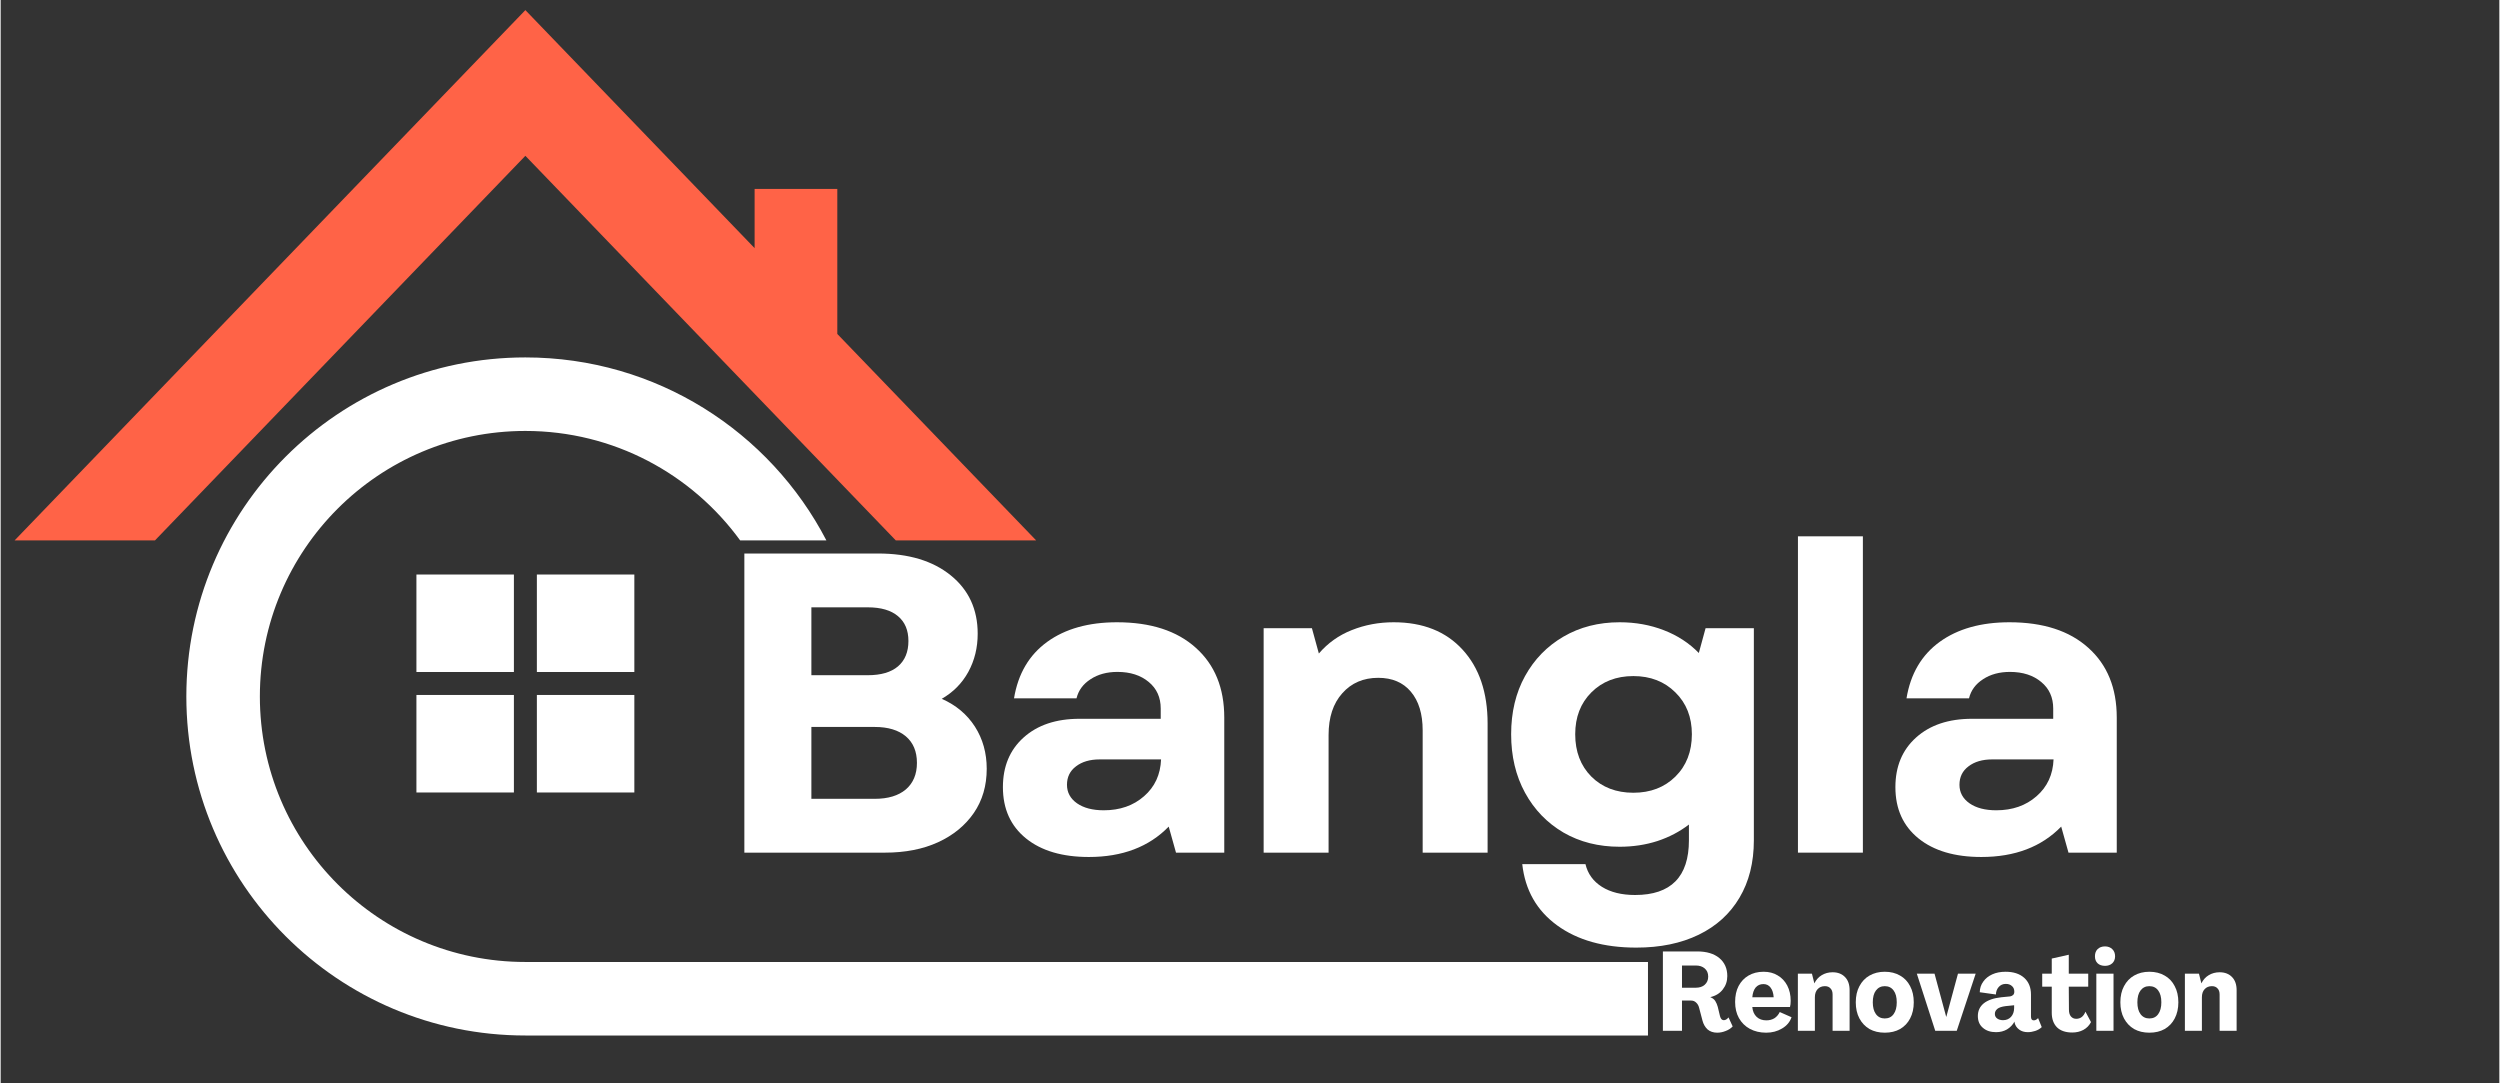 <svg xmlns="http://www.w3.org/2000/svg" xmlns:xlink="http://www.w3.org/1999/xlink" width="300" zoomAndPan="magnify" viewBox="0 0 224.88 97.5" height="130" preserveAspectRatio="xMidYMid meet"><rect x="0" y="0" width="224.88" height="97.5" fill="#333333" stroke="none"/><defs><g></g><clipPath id="bcbe01d295"><path d="M 16 32 L 148.258 32 L 148.258 93.438 L 16 93.438 Z M 16 32 " clip-rule="nonzero"></path></clipPath><clipPath id="469b219882"><path d="M 1.262 0.914 L 94 0.914 L 94 49 L 1.262 49 Z M 1.262 0.914 " clip-rule="nonzero"></path></clipPath><clipPath id="45048612df"><rect x="0" width="136" y="0" height="57"></rect></clipPath></defs><g clip-path="url(#bcbe01d295)"><path fill="#ffffff" d="M 47.223 86.578 C 34.027 86.578 23.328 75.883 23.328 62.684 C 23.328 49.484 34.027 38.785 47.223 38.785 C 55.172 38.785 62.211 42.668 66.555 48.637 L 74.316 48.637 C 69.234 38.852 59.012 32.168 47.223 32.168 C 30.371 32.168 16.711 45.828 16.711 62.684 C 16.711 79.535 30.371 93.195 47.223 93.195 L 148.344 93.195 L 148.344 86.578 L 47.223 86.578 " fill-opacity="1" fill-rule="nonzero"></path></g><path fill="#ffffff" d="M 46.191 60.48 L 37.418 60.48 L 37.418 51.707 L 46.191 51.707 L 46.191 60.48 " fill-opacity="1" fill-rule="nonzero"></path><path fill="#ffffff" d="M 57.031 60.48 L 48.258 60.48 L 48.258 51.707 L 57.031 51.707 L 57.031 60.48 " fill-opacity="1" fill-rule="nonzero"></path><path fill="#ffffff" d="M 46.191 71.324 L 37.418 71.324 L 37.418 62.547 L 46.191 62.547 L 46.191 71.324 " fill-opacity="1" fill-rule="nonzero"></path><path fill="#ffffff" d="M 57.031 71.324 L 48.258 71.324 L 48.258 62.547 L 57.031 62.547 L 57.031 71.324 " fill-opacity="1" fill-rule="nonzero"></path><g clip-path="url(#469b219882)"><path fill="#ff6347" d="M 75.297 30.055 L 75.297 17.004 L 67.855 17.004 L 67.855 22.332 L 47.223 0.91 L 1.254 48.637 L 13.887 48.637 L 47.223 14.023 L 80.562 48.637 L 93.195 48.637 L 75.297 30.055 " fill-opacity="1" fill-rule="nonzero"></path></g><g transform="matrix(1, 0, 0, 1, 63, 35)"><g clip-path="url(#45048612df)"><g fill="#ffffff" fill-opacity="1"><g transform="translate(0.698, 41.738)"><g><path d="M 3.234 0 L 3.234 -26.922 L 15.266 -26.922 C 18.016 -26.922 20.195 -26.266 21.812 -24.953 C 23.426 -23.648 24.234 -21.898 24.234 -19.703 C 24.234 -18.441 23.953 -17.297 23.391 -16.266 C 22.828 -15.242 22.031 -14.438 21 -13.844 C 22.281 -13.281 23.273 -12.445 23.984 -11.344 C 24.691 -10.238 25.047 -8.973 25.047 -7.547 C 25.047 -6.023 24.66 -4.703 23.891 -3.578 C 23.117 -2.453 22.047 -1.57 20.672 -0.938 C 19.305 -0.312 17.711 0 15.891 0 Z M 9.266 -4.844 L 14.969 -4.844 C 16.164 -4.844 17.098 -5.125 17.766 -5.688 C 18.43 -6.258 18.766 -7.055 18.766 -8.078 C 18.766 -9.109 18.43 -9.906 17.766 -10.469 C 17.098 -11.031 16.164 -11.312 14.969 -11.312 L 9.266 -11.312 Z M 9.266 -15.969 L 14.344 -15.969 C 15.531 -15.969 16.438 -16.234 17.062 -16.766 C 17.688 -17.305 18 -18.066 18 -19.047 C 18 -20.016 17.688 -20.758 17.062 -21.281 C 16.438 -21.812 15.531 -22.078 14.344 -22.078 L 9.266 -22.078 Z M 9.266 -15.969 "></path></g></g></g><g fill="#ffffff" fill-opacity="1"><g transform="translate(25.28, 41.738)"><g><path d="M 9.656 0.391 C 7.27 0.391 5.383 -0.164 4 -1.281 C 2.613 -2.406 1.922 -3.941 1.922 -5.891 C 1.922 -7.754 2.539 -9.242 3.781 -10.359 C 5.031 -11.484 6.707 -12.047 8.812 -12.047 L 16.125 -12.047 L 16.125 -12.969 C 16.125 -13.969 15.766 -14.766 15.047 -15.359 C 14.328 -15.961 13.391 -16.266 12.234 -16.266 C 11.285 -16.266 10.477 -16.047 9.812 -15.609 C 9.145 -15.18 8.723 -14.609 8.547 -13.891 L 2.922 -13.891 C 3.285 -16.098 4.281 -17.789 5.906 -18.969 C 7.531 -20.145 9.625 -20.734 12.188 -20.734 C 15.219 -20.734 17.582 -19.969 19.281 -18.438 C 20.988 -16.914 21.844 -14.82 21.844 -12.156 L 21.844 0 L 17.5 0 L 16.844 -2.344 C 15.07 -0.52 12.676 0.391 9.656 0.391 Z M 7.688 -6.109 C 7.688 -5.422 7.988 -4.863 8.594 -4.438 C 9.195 -4.02 10 -3.812 11 -3.812 C 12.457 -3.812 13.664 -4.234 14.625 -5.078 C 15.594 -5.922 16.102 -7.023 16.156 -8.391 L 10.625 -8.391 C 9.75 -8.391 9.039 -8.18 8.5 -7.766 C 7.957 -7.359 7.688 -6.805 7.688 -6.109 Z M 7.688 -6.109 "></path></g></g></g><g fill="#ffffff" fill-opacity="1"><g transform="translate(47.746, 41.738)"><g><path d="M 2.922 0 L 2.922 -20.203 L 7.266 -20.203 L 7.891 -17.922 C 8.703 -18.867 9.691 -19.57 10.859 -20.031 C 12.035 -20.5 13.289 -20.734 14.625 -20.734 C 17.258 -20.734 19.328 -19.91 20.828 -18.266 C 22.328 -16.629 23.078 -14.414 23.078 -11.625 L 23.078 0 L 17.234 0 L 17.234 -11 C 17.234 -12.488 16.879 -13.648 16.172 -14.484 C 15.473 -15.316 14.492 -15.734 13.234 -15.734 C 11.898 -15.734 10.82 -15.27 10 -14.344 C 9.176 -13.426 8.766 -12.172 8.766 -10.578 L 8.766 0 Z M 2.922 0 "></path></g></g></g><g fill="#ffffff" fill-opacity="1"><g transform="translate(71.443, 41.738)"><g><path d="M 12.766 8.547 C 9.848 8.547 7.473 7.879 5.641 6.547 C 3.805 5.211 2.758 3.375 2.5 1.031 L 8.188 1.031 C 8.395 1.906 8.891 2.586 9.672 3.078 C 10.453 3.566 11.445 3.812 12.656 3.812 C 15.883 3.812 17.5 2.172 17.5 -1.109 L 17.5 -2.531 C 16.676 -1.895 15.734 -1.398 14.672 -1.047 C 13.609 -0.703 12.473 -0.531 11.266 -0.531 C 9.367 -0.531 7.68 -0.957 6.203 -1.812 C 4.734 -2.676 3.582 -3.867 2.75 -5.391 C 1.914 -6.922 1.5 -8.676 1.5 -10.656 C 1.5 -12.633 1.914 -14.379 2.75 -15.891 C 3.582 -17.398 4.734 -18.582 6.203 -19.438 C 7.68 -20.301 9.367 -20.734 11.266 -20.734 C 12.703 -20.734 14.031 -20.492 15.25 -20.016 C 16.469 -19.547 17.516 -18.863 18.391 -17.969 L 19 -20.203 L 23.344 -20.203 L 23.344 -1.109 C 23.344 0.891 22.91 2.613 22.047 4.062 C 21.191 5.508 19.969 6.617 18.375 7.391 C 16.789 8.16 14.922 8.547 12.766 8.547 Z M 7.266 -10.656 C 7.266 -9.094 7.75 -7.82 8.719 -6.844 C 9.695 -5.875 10.957 -5.391 12.5 -5.391 C 14.039 -5.391 15.301 -5.875 16.281 -6.844 C 17.27 -7.82 17.766 -9.094 17.766 -10.656 C 17.766 -12.195 17.27 -13.453 16.281 -14.422 C 15.301 -15.398 14.039 -15.891 12.5 -15.891 C 10.957 -15.891 9.695 -15.398 8.719 -14.422 C 7.75 -13.453 7.266 -12.195 7.266 -10.656 Z M 7.266 -10.656 "></path></g></g></g><g fill="#ffffff" fill-opacity="1"><g transform="translate(95.833, 41.738)"><g><path d="M 2.922 0 L 2.922 -28.469 L 8.766 -28.469 L 8.766 0 Z M 2.922 0 "></path></g></g></g><g fill="#ffffff" fill-opacity="1"><g transform="translate(105.604, 41.738)"><g><path d="M 9.656 0.391 C 7.27 0.391 5.383 -0.164 4 -1.281 C 2.613 -2.406 1.922 -3.941 1.922 -5.891 C 1.922 -7.754 2.539 -9.242 3.781 -10.359 C 5.031 -11.484 6.707 -12.047 8.812 -12.047 L 16.125 -12.047 L 16.125 -12.969 C 16.125 -13.969 15.766 -14.766 15.047 -15.359 C 14.328 -15.961 13.391 -16.266 12.234 -16.266 C 11.285 -16.266 10.477 -16.047 9.812 -15.609 C 9.145 -15.18 8.723 -14.609 8.547 -13.891 L 2.922 -13.891 C 3.285 -16.098 4.281 -17.789 5.906 -18.969 C 7.531 -20.145 9.625 -20.734 12.188 -20.734 C 15.219 -20.734 17.582 -19.969 19.281 -18.438 C 20.988 -16.914 21.844 -14.82 21.844 -12.156 L 21.844 0 L 17.5 0 L 16.844 -2.344 C 15.07 -0.52 12.676 0.391 9.656 0.391 Z M 7.688 -6.109 C 7.688 -5.422 7.988 -4.863 8.594 -4.438 C 9.195 -4.02 10 -3.812 11 -3.812 C 12.457 -3.812 13.664 -4.234 14.625 -5.078 C 15.594 -5.922 16.102 -7.023 16.156 -8.391 L 10.625 -8.391 C 9.75 -8.391 9.039 -8.18 8.5 -7.766 C 7.957 -7.359 7.688 -6.805 7.688 -6.109 Z M 7.688 -6.109 "></path></g></g></g><g fill="#ffffff" fill-opacity="1"><g transform="translate(128.072, 41.738)"><g></g></g></g></g></g><g fill="#ffffff" fill-opacity="1"><g transform="translate(149.1, 92.77)"><g><path d="M 5.391 0.172 C 5.035 0.172 4.742 0.07 4.516 -0.125 C 4.297 -0.332 4.145 -0.598 4.062 -0.922 L 3.766 -2.047 C 3.723 -2.242 3.633 -2.406 3.5 -2.531 C 3.375 -2.656 3.223 -2.719 3.047 -2.719 L 2.219 -2.719 L 2.219 0 L 0.5 0 L 0.5 -7.141 L 3.594 -7.141 C 4.438 -7.141 5.098 -6.941 5.578 -6.547 C 6.055 -6.148 6.297 -5.609 6.297 -4.922 C 6.297 -4.461 6.16 -4.062 5.891 -3.719 C 5.629 -3.375 5.258 -3.145 4.781 -3.031 L 4.781 -3.016 C 4.977 -2.941 5.125 -2.828 5.219 -2.672 C 5.312 -2.523 5.383 -2.352 5.438 -2.156 L 5.641 -1.312 C 5.703 -1.07 5.816 -0.953 5.984 -0.953 C 6.129 -0.953 6.27 -1.035 6.406 -1.203 L 6.781 -0.391 C 6.613 -0.211 6.406 -0.078 6.156 0.016 C 5.906 0.117 5.648 0.172 5.391 0.172 Z M 2.219 -3.875 L 3.453 -3.875 C 3.797 -3.875 4.066 -3.961 4.266 -4.141 C 4.473 -4.328 4.578 -4.57 4.578 -4.875 C 4.578 -5.188 4.473 -5.43 4.266 -5.609 C 4.066 -5.785 3.797 -5.875 3.453 -5.875 L 2.219 -5.875 Z M 2.219 -3.875 "></path></g></g></g><g fill="#ffffff" fill-opacity="1"><g transform="translate(155.898, 92.77)"><g><path d="M 3 0.172 C 2.445 0.172 1.957 0.055 1.531 -0.172 C 1.113 -0.398 0.785 -0.723 0.547 -1.141 C 0.316 -1.555 0.203 -2.039 0.203 -2.594 C 0.203 -3.145 0.305 -3.625 0.516 -4.031 C 0.734 -4.438 1.031 -4.75 1.406 -4.969 C 1.789 -5.195 2.242 -5.312 2.766 -5.312 C 3.254 -5.312 3.676 -5.203 4.031 -4.984 C 4.395 -4.773 4.68 -4.473 4.891 -4.078 C 5.098 -3.68 5.203 -3.223 5.203 -2.703 C 5.203 -2.586 5.195 -2.484 5.188 -2.391 C 5.176 -2.297 5.16 -2.211 5.141 -2.141 L 1.75 -2.141 C 1.781 -1.766 1.91 -1.469 2.141 -1.25 C 2.367 -1.039 2.66 -0.938 3.016 -0.938 C 3.285 -0.938 3.523 -1 3.734 -1.125 C 3.941 -1.258 4.102 -1.445 4.219 -1.688 L 5.281 -1.219 C 5.133 -0.789 4.848 -0.453 4.422 -0.203 C 4.004 0.047 3.531 0.172 3 0.172 Z M 1.75 -3.016 L 3.672 -3.016 C 3.648 -3.391 3.555 -3.68 3.391 -3.891 C 3.234 -4.098 3.02 -4.203 2.75 -4.203 C 2.457 -4.203 2.223 -4.098 2.047 -3.891 C 1.879 -3.68 1.781 -3.391 1.75 -3.016 Z M 1.75 -3.016 "></path></g></g></g><g fill="#ffffff" fill-opacity="1"><g transform="translate(161.373, 92.77)"><g><path d="M 3.5 -5.266 C 3.977 -5.266 4.352 -5.117 4.625 -4.828 C 4.895 -4.547 5.031 -4.156 5.031 -3.656 L 5.031 0 L 3.5 0 L 3.5 -3.266 C 3.5 -3.504 3.438 -3.688 3.312 -3.812 C 3.195 -3.945 3.031 -4.016 2.812 -4.016 C 2.539 -4.016 2.32 -3.926 2.156 -3.75 C 1.988 -3.57 1.906 -3.328 1.906 -3.016 L 1.906 0 L 0.375 0 L 0.375 -5.141 L 1.641 -5.141 L 1.859 -4.266 C 2.016 -4.586 2.234 -4.832 2.516 -5 C 2.805 -5.176 3.133 -5.266 3.5 -5.266 Z M 3.5 -5.266 "></path></g></g></g><g fill="#ffffff" fill-opacity="1"><g transform="translate(166.757, 92.77)"><g><path d="M 2.812 0.172 C 2.289 0.172 1.832 0.062 1.438 -0.156 C 1.051 -0.383 0.75 -0.703 0.531 -1.109 C 0.312 -1.523 0.203 -2.008 0.203 -2.562 C 0.203 -3.125 0.312 -3.609 0.531 -4.016 C 0.75 -4.43 1.051 -4.75 1.438 -4.969 C 1.832 -5.195 2.289 -5.312 2.812 -5.312 C 3.344 -5.312 3.801 -5.195 4.188 -4.969 C 4.582 -4.75 4.883 -4.43 5.094 -4.016 C 5.312 -3.609 5.422 -3.125 5.422 -2.562 C 5.422 -2.008 5.312 -1.523 5.094 -1.109 C 4.883 -0.703 4.582 -0.383 4.188 -0.156 C 3.801 0.062 3.344 0.172 2.812 0.172 Z M 2.812 -1.109 C 3.156 -1.109 3.422 -1.238 3.609 -1.5 C 3.797 -1.758 3.891 -2.113 3.891 -2.562 C 3.891 -3.02 3.797 -3.375 3.609 -3.625 C 3.422 -3.883 3.156 -4.016 2.812 -4.016 C 2.477 -4.016 2.211 -3.883 2.016 -3.625 C 1.828 -3.375 1.734 -3.02 1.734 -2.562 C 1.734 -2.113 1.828 -1.758 2.016 -1.5 C 2.211 -1.238 2.477 -1.109 2.812 -1.109 Z M 2.812 -1.109 "></path></g></g></g><g fill="#ffffff" fill-opacity="1"><g transform="translate(172.392, 92.77)"><g><path d="M 1.719 0 L 0.062 -5.141 L 1.656 -5.141 L 2.703 -1.266 L 2.719 -1.266 L 3.766 -5.141 L 5.359 -5.141 L 3.656 0 Z M 1.719 0 "></path></g></g></g><g fill="#ffffff" fill-opacity="1"><g transform="translate(177.806, 92.77)"><g><path d="M 1.781 0.125 C 1.289 0.125 0.895 -0.004 0.594 -0.266 C 0.289 -0.523 0.141 -0.879 0.141 -1.328 C 0.141 -1.797 0.316 -2.176 0.672 -2.469 C 1.035 -2.758 1.562 -2.941 2.25 -3.016 L 3.047 -3.094 C 3.148 -3.113 3.238 -3.156 3.312 -3.219 C 3.383 -3.289 3.422 -3.391 3.422 -3.516 C 3.422 -3.742 3.348 -3.914 3.203 -4.031 C 3.066 -4.156 2.883 -4.219 2.656 -4.219 C 2.395 -4.219 2.18 -4.125 2.016 -3.938 C 1.859 -3.758 1.773 -3.535 1.766 -3.266 L 0.312 -3.469 C 0.32 -3.832 0.426 -4.148 0.625 -4.422 C 0.82 -4.703 1.094 -4.922 1.438 -5.078 C 1.781 -5.234 2.18 -5.312 2.641 -5.312 C 3.348 -5.312 3.906 -5.129 4.312 -4.766 C 4.719 -4.398 4.922 -3.898 4.922 -3.266 L 4.922 -1.281 C 4.922 -1.051 5.004 -0.938 5.172 -0.938 C 5.305 -0.938 5.438 -1.004 5.562 -1.141 L 5.891 -0.328 C 5.723 -0.172 5.523 -0.055 5.297 0.016 C 5.078 0.086 4.859 0.125 4.641 0.125 C 4.328 0.125 4.066 0.047 3.859 -0.109 C 3.648 -0.266 3.516 -0.461 3.453 -0.703 L 3.438 -0.828 C 3.281 -0.535 3.055 -0.301 2.766 -0.125 C 2.484 0.039 2.156 0.125 1.781 0.125 Z M 2.406 -0.953 C 2.695 -0.953 2.938 -1.051 3.125 -1.25 C 3.312 -1.457 3.406 -1.727 3.406 -2.062 L 3.406 -2.297 L 2.641 -2.219 C 2.297 -2.176 2.047 -2.094 1.891 -1.969 C 1.742 -1.844 1.672 -1.691 1.672 -1.516 C 1.672 -1.348 1.738 -1.211 1.875 -1.109 C 2.02 -1.004 2.195 -0.953 2.406 -0.953 Z M 2.406 -0.953 "></path></g></g></g><g fill="#ffffff" fill-opacity="1"><g transform="translate(183.692, 92.77)"><g><path d="M 2.75 0.156 C 2.156 0.156 1.695 0 1.375 -0.312 C 1.062 -0.633 0.906 -1.07 0.906 -1.625 L 0.906 -3.969 L 0.047 -3.969 L 0.047 -5.141 L 0.906 -5.141 L 0.906 -6.5 L 2.438 -6.844 L 2.438 -5.141 L 4.188 -5.141 L 4.188 -3.969 L 2.438 -3.969 L 2.453 -1.891 C 2.453 -1.641 2.508 -1.441 2.625 -1.297 C 2.75 -1.148 2.91 -1.078 3.109 -1.078 C 3.492 -1.078 3.77 -1.289 3.938 -1.719 L 4.438 -0.781 C 4.281 -0.477 4.051 -0.242 3.75 -0.078 C 3.457 0.078 3.125 0.156 2.75 0.156 Z M 2.75 0.156 "></path></g></g></g><g fill="#ffffff" fill-opacity="1"><g transform="translate(188.204, 92.77)"><g><path d="M 1.188 -5.844 C 0.906 -5.844 0.68 -5.922 0.516 -6.078 C 0.359 -6.234 0.281 -6.441 0.281 -6.703 C 0.281 -6.973 0.359 -7.188 0.516 -7.344 C 0.68 -7.508 0.906 -7.594 1.188 -7.594 C 1.457 -7.594 1.676 -7.508 1.844 -7.344 C 2.008 -7.188 2.094 -6.973 2.094 -6.703 C 2.094 -6.441 2.008 -6.234 1.844 -6.078 C 1.676 -5.922 1.457 -5.844 1.188 -5.844 Z M 0.406 0 L 0.406 -5.141 L 1.953 -5.141 L 1.953 0 Z M 0.406 0 "></path></g></g></g><g fill="#ffffff" fill-opacity="1"><g transform="translate(190.57, 92.77)"><g><path d="M 2.812 0.172 C 2.289 0.172 1.832 0.062 1.438 -0.156 C 1.051 -0.383 0.75 -0.703 0.531 -1.109 C 0.312 -1.523 0.203 -2.008 0.203 -2.562 C 0.203 -3.125 0.312 -3.609 0.531 -4.016 C 0.75 -4.43 1.051 -4.75 1.438 -4.969 C 1.832 -5.195 2.289 -5.312 2.812 -5.312 C 3.344 -5.312 3.801 -5.195 4.188 -4.969 C 4.582 -4.75 4.883 -4.43 5.094 -4.016 C 5.312 -3.609 5.422 -3.125 5.422 -2.562 C 5.422 -2.008 5.312 -1.523 5.094 -1.109 C 4.883 -0.703 4.582 -0.383 4.188 -0.156 C 3.801 0.062 3.344 0.172 2.812 0.172 Z M 2.812 -1.109 C 3.156 -1.109 3.422 -1.238 3.609 -1.5 C 3.797 -1.758 3.891 -2.113 3.891 -2.562 C 3.891 -3.02 3.797 -3.375 3.609 -3.625 C 3.422 -3.883 3.156 -4.016 2.812 -4.016 C 2.477 -4.016 2.211 -3.883 2.016 -3.625 C 1.828 -3.375 1.734 -3.02 1.734 -2.562 C 1.734 -2.113 1.828 -1.758 2.016 -1.5 C 2.211 -1.238 2.477 -1.109 2.812 -1.109 Z M 2.812 -1.109 "></path></g></g></g><g fill="#ffffff" fill-opacity="1"><g transform="translate(196.205, 92.77)"><g><path d="M 3.5 -5.266 C 3.977 -5.266 4.352 -5.117 4.625 -4.828 C 4.895 -4.547 5.031 -4.156 5.031 -3.656 L 5.031 0 L 3.5 0 L 3.5 -3.266 C 3.5 -3.504 3.438 -3.688 3.312 -3.812 C 3.195 -3.945 3.031 -4.016 2.812 -4.016 C 2.539 -4.016 2.32 -3.926 2.156 -3.75 C 1.988 -3.57 1.906 -3.328 1.906 -3.016 L 1.906 0 L 0.375 0 L 0.375 -5.141 L 1.641 -5.141 L 1.859 -4.266 C 2.016 -4.586 2.234 -4.832 2.516 -5 C 2.805 -5.176 3.133 -5.266 3.5 -5.266 Z M 3.5 -5.266 "></path></g></g></g></svg>